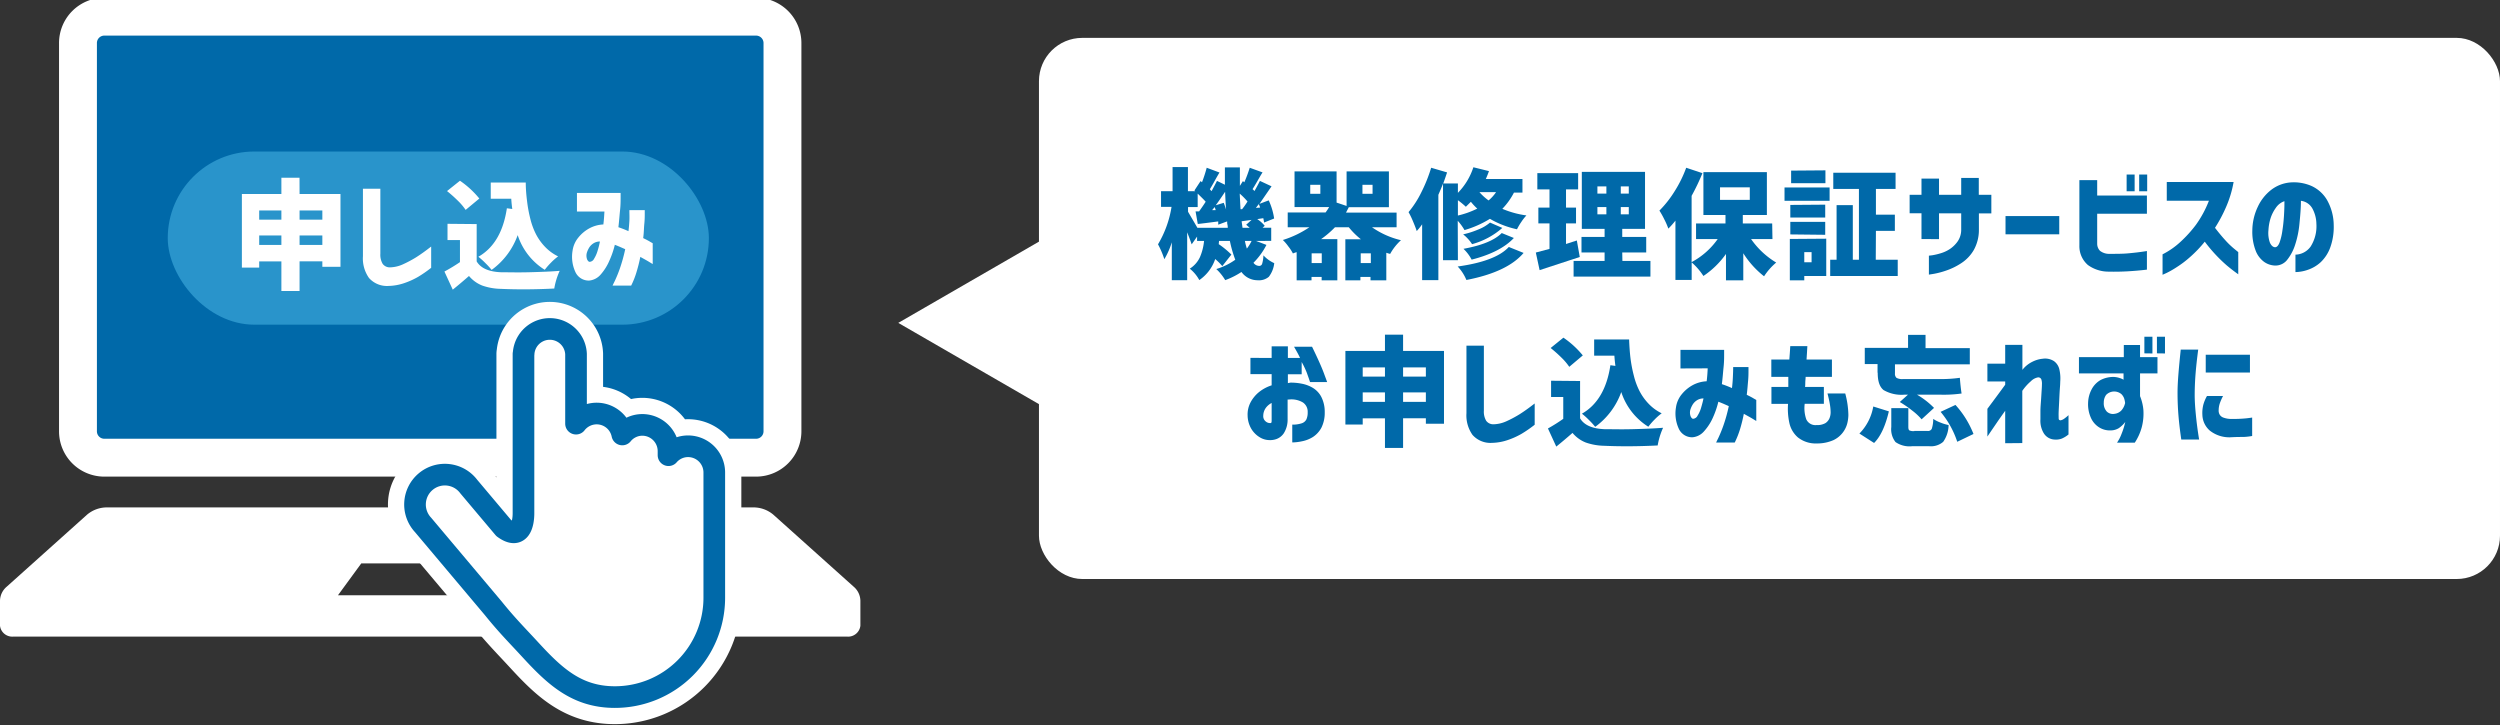 <svg xmlns="http://www.w3.org/2000/svg" viewBox="0 0 462 134"><rect x="0" y="0" width="462" height="134" fill="#333333" stroke="none"/><defs><style>.cls-1{fill:#0069a9;}.cls-2{fill:#fff;}.cls-3{fill:#2994cb;}.cls-4,.cls-5{fill:none;stroke-linecap:round;stroke-linejoin:round;}.cls-4{stroke:#fff;stroke-width:10px;}.cls-5{stroke:#0069a9;stroke-width:4px;}</style></defs><g id="レイヤー_1" data-name="レイヤー 1"><path class="cls-1" d="M19.23,84.58a4.88,4.88,0,0,1-4.82-4.92V8a4.88,4.88,0,0,1,4.82-4.92H139.77A4.89,4.89,0,0,1,144.6,8V79.66a4.89,4.89,0,0,1-4.83,4.92Z"/><path class="cls-2" d="M139.77,6.58A1.38,1.38,0,0,1,141.1,8V79.66a1.38,1.38,0,0,1-1.33,1.42H19.23a1.37,1.37,0,0,1-1.32-1.42V8a1.37,1.37,0,0,1,1.32-1.42H139.77m0-7H19.23A8.37,8.37,0,0,0,10.91,8V79.66a8.37,8.37,0,0,0,8.32,8.42H139.77a8.38,8.38,0,0,0,8.33-8.42V8a8.38,8.38,0,0,0-8.33-8.42Z"/><path class="cls-2" d="M157.77,108.43,142.91,95.11a5.68,5.68,0,0,0-3.78-1.34H19.87a5.68,5.68,0,0,0-3.78,1.34L1.23,108.43A3.49,3.49,0,0,0,0,111v4.64a2.28,2.28,0,0,0,2.5,2h154a2.28,2.28,0,0,0,2.5-2V111A3.49,3.49,0,0,0,157.77,108.43ZM62.46,110l4.3-5.88H94L98.3,110Z"/><rect class="cls-3" x="31" y="28" width="100" height="32" rx="16"/><path class="cls-2" d="M55.36,35.85h7.56V49.3H59.57v-1H55.36v5.48H52V48.31h-4.1v1.14H44.7V35.85H52v-3h3.35ZM52,38.9h-4.1v1.7H52Zm-4.1,6.36H52V43.52h-4.1ZM59.57,38.9H55.36v1.7h4.21Zm-4.21,6.36h4.21V43.52H55.36Z"/><path class="cls-2" d="M70.29,34.88v12a3.32,3.32,0,0,0,.42,1.87,1.62,1.62,0,0,0,1.3.66,6.09,6.09,0,0,0,2.4-.54,21,21,0,0,0,2.47-1.31c.81-.51,1.74-1.17,2.8-2v3.93a22.62,22.62,0,0,1-2.41,1.67,14.19,14.19,0,0,1-2.51,1.14,9.57,9.57,0,0,1-2.94.54,4.43,4.43,0,0,1-3.63-1.47,6.24,6.24,0,0,1-1.12-4V34.88Z"/><path class="cls-2" d="M88.09,41.41v6.9q1.11,1.86,4.47,2c1.27,0,3,.06,5.26,0s4.1-.13,5.61-.26a13,13,0,0,0-1,3.27q-5.25.27-9.91.06a10.89,10.89,0,0,1-3.4-.61A6.09,6.09,0,0,1,86.67,51c-1.06.93-2.06,1.77-3,2.53l-1.54-3.35A31.06,31.06,0,0,0,85,48.44V44.36H82.7v-3Zm.49-4.72-2.53,2.1a10.75,10.75,0,0,0-1.44-1.7,24.82,24.82,0,0,0-2-1.78L85,33.4A17,17,0,0,1,88.58,36.69Zm5.09,1.8,1,.13c-.09-.63-.15-1.26-.19-1.89H90.69v-3h6.47c0,1.29.12,2.46.25,3.51A25.19,25.19,0,0,0,98,40.42a13.1,13.1,0,0,0,1.06,2.88,10,10,0,0,0,1.67,2.32,8.46,8.46,0,0,0,2.41,1.76,10.34,10.34,0,0,0-1.29,1.13,12.72,12.72,0,0,0-1.18,1.35,11.88,11.88,0,0,1-5-6.41,13.55,13.55,0,0,1-4.82,6.43,13,13,0,0,0-1.14-1.25,13.13,13.13,0,0,0-1.31-1.18Q92.7,45,93.67,38.49Z"/><path class="cls-2" d="M106.62,39.09V35.65h8.07s0,.31,0,.89,0,1.33-.1,2.28-.17,2-.31,3.17a19.82,19.82,0,0,1,1.86.73c.08-.61.13-1.24.17-1.89s0-1.3,0-2h2.84v.69c0,.45,0,1.07-.08,1.84S119,43,118.86,44c.55.27,1,.5,1.28.68l.48.27V48.8l-.64-.39c-.42-.26-1-.57-1.65-.94-.19,1-.42,1.87-.69,2.77a15.45,15.45,0,0,1-1,2.54h-3.44s.13-.29.4-.83a24.78,24.78,0,0,0,.94-2.3,29.89,29.89,0,0,0,1-3.6l-1-.44c-.32-.13-.62-.26-.92-.37l0,0a16.25,16.25,0,0,1-1,2.92A9.59,9.59,0,0,1,111,50.74a3.19,3.19,0,0,1-2.14,1.11,2.71,2.71,0,0,1-2.5-1.52,6.73,6.73,0,0,1-.55-4,4.89,4.89,0,0,1,1.11-2.48A6.75,6.75,0,0,1,109,42.15a6,6,0,0,1,2.5-.67c.06-.46.1-.9.13-1.31s.05-.78.07-1.08Zm2.34,9.3a1,1,0,0,0,.83-.58,6.05,6.05,0,0,0,.59-1.28c.15-.49.28-.93.36-1.3s.13-.58.13-.6a2.22,2.22,0,0,0-1.25.37,2.51,2.51,0,0,0-.8.86,4.17,4.17,0,0,0-.38.88,2,2,0,0,0,.08,1.25C108.67,48.26,108.81,48.39,109,48.39Z"/><path class="cls-2" d="M96.74,65.42V94.84c0,1.87-.57,5-3.65,2.75l-6.46-7.67A5.52,5.52,0,1,0,78.18,97l13,15.44c2.57,3.19,4.41,5,6.9,7.71,4.44,4.82,8.53,8.67,15.54,8.67A18.36,18.36,0,0,0,132,110.5V87.32a4.85,4.85,0,0,0-4.85-4.85,4.79,4.79,0,0,0-3.61,1.65v-.76a4.85,4.85,0,0,0-4.85-4.84A4.78,4.78,0,0,0,115,80.29a4.83,4.83,0,0,0-8.55-2V65.42a4.85,4.85,0,0,0-9.69,0Z"/><path class="cls-4" d="M96.74,65.42V94.84c0,1.87-.57,5-3.65,2.75l-6.46-7.67A5.52,5.52,0,1,0,78.18,97l13,15.44c2.57,3.19,4.41,5,6.9,7.71,4.44,4.82,8.53,8.67,15.54,8.67A18.36,18.36,0,0,0,132,110.5V87.32a4.85,4.85,0,0,0-4.85-4.85,4.79,4.79,0,0,0-3.61,1.65v-.76a4.85,4.85,0,0,0-4.85-4.84A4.78,4.78,0,0,0,115,80.29a4.83,4.83,0,0,0-8.55-2V65.42a4.85,4.85,0,0,0-9.69,0Z"/><path class="cls-5" d="M96.74,65.42V94.84c0,1.87-.57,5-3.65,2.75l-6.46-7.67A5.52,5.52,0,1,0,78.18,97l13,15.44c2.57,3.19,4.41,5,6.9,7.71,4.44,4.82,8.53,8.67,15.54,8.67A18.36,18.36,0,0,0,132,110.5V87.32a4.85,4.85,0,0,0-4.85-4.85,4.79,4.79,0,0,0-3.61,1.65v-.76a4.85,4.85,0,0,0-4.85-4.84A4.78,4.78,0,0,0,115,80.29a4.83,4.83,0,0,0-8.55-2V65.42a4.85,4.85,0,0,0-9.69,0Z"/><rect class="cls-2" x="192" y="7" width="270" height="100" rx="8"/><path class="cls-1" d="M232.13,44.53l1.91.73a13,13,0,0,1-2.4,3.3,1.33,1.33,0,0,0,1.05.58.55.55,0,0,0,.55-.38,6.13,6.13,0,0,0,.24-1.57,6.13,6.13,0,0,0,2,1.44,5,5,0,0,1-1,2.52,2.81,2.81,0,0,1-2.06.64,3.68,3.68,0,0,1-3-1.53,14.28,14.28,0,0,1-3,1.51,9.14,9.14,0,0,0-1.65-2.05A12.09,12.09,0,0,0,228.28,48a22,22,0,0,1-1-3.48h-2l-.06.6a15.7,15.7,0,0,1,2.34,1.93l-1.68,2.13a10.46,10.46,0,0,0-1.31-1.31,7.7,7.7,0,0,1-2.94,3.89,6.86,6.86,0,0,0-1.76-2.11,5,5,0,0,0,1.88-2.13,10,10,0,0,0,.76-3h-1.29v-.8l-1,1.44c-.13-.4-.4-1.15-.83-2.23v8.85h-2.84v-7a14.71,14.71,0,0,1-1.38,3.12A16.09,16.09,0,0,0,214,45.15a19.39,19.39,0,0,0,2.5-6.92h-1.94v-2.9h2.13V30.88h2.84v4.45h1.35l-.15-.13,1.14-1.74.26.22A25.31,25.31,0,0,0,223,31l2.36.88q-.34.56-.93,1.62c-.39.71-.68,1.2-.85,1.47l.15.18.17.17c.45-.82.77-1.45,1-1.89l1.46.71c0-.7,0-1.77,0-3.2h2.77c0,1.53,0,2.67,0,3.41l.56-.88.26.22a25.93,25.93,0,0,0,1-2.69l2.37.86c-.21.31-.51.83-.93,1.56s-.72,1.23-.92,1.53c.08.08.21.19.36.35.56-1,.89-1.64,1-1.87l2.15,1-2.23,3.24,1.71-.64a12,12,0,0,1,1,3.35l-1.87.75c0-.24-.08-.51-.13-.81l-1.12.17a6.23,6.23,0,0,1,1.38,1.24l-.39.35h1.59v2.43ZM221.28,42.1h5.61c0-.15,0-.36-.07-.64s0-.46-.06-.54l-1.63.6c0-.06,0-.12,0-.19s0-.13,0-.21a1.91,1.91,0,0,1,0-.2c-1.82.24-3.08.4-3.78.47l-.41-2.32.65,0c.53-.74.93-1.33,1.22-1.79-.17-.21-.66-.71-1.48-1.5v2.49h-1.78v.86C220.12,40.12,220.72,41.12,221.28,42.1ZM224,38.83l.64,0c0-.06,0-.15-.07-.28a2,2,0,0,0-.1-.28Zm.68-.9,1.47-.45c.12.33.27.74.43,1.24-.06-.7-.12-1.79-.18-3.28C225.69,36.5,225.12,37.33,224.67,37.93Zm4.58.73.28,0a14.2,14.2,0,0,0,1-1.42,12.79,12.79,0,0,0-1.44-1.46C229.16,37,229.21,38,229.25,38.66Zm.37,3.44h1.31c-.32-.29-.53-.47-.65-.56l1-.9-1.84.25C229.54,41.5,229.59,41.9,229.62,42.1Zm1.67,2.43h-1.24a11.26,11.26,0,0,0,.36,1.41A7.43,7.43,0,0,0,231.29,44.53Zm.8-6.11.77-.06a6.23,6.23,0,0,0-.24-.65C232.42,38,232.24,38.22,232.09,38.42Z"/><path class="cls-1" d="M258.09,42h-4.54a15.6,15.6,0,0,0,5.35,2.39,9.92,9.92,0,0,0-2,2.53,6.11,6.11,0,0,1-.71-.21v5.09h-2.92v-.62h-1.87v.62h-2.78V44.22h2.88A14.23,14.23,0,0,1,249.26,42H246.7a17.62,17.62,0,0,1-2.56,2.19h3v7.61h-2.9v-.62h-1.87v.62h-2.75v-5.2a4.6,4.6,0,0,0-.69.24,7.43,7.43,0,0,0-.86-1.32,8.14,8.14,0,0,0-1-1.17,18.4,18.4,0,0,0,4.9-2.35h-4V39.26h7a11,11,0,0,0,.66-1h-6.4V31.68H247v5.76l1.85.62V31.68h7.82v6.61h-7.41l-.52,1h9.35ZM244,35.82V34.15h-1.87v1.67Zm.26,12.79V46.82h-1.87v1.79Zm7.2,0h1.87V46.82h-1.87Zm.32-14.46v1.67h1.87V34.15Z"/><path class="cls-1" d="M269.42,48.09h-2.75V33.93c-.17.46-.46,1.15-.86,2.07V51.77h-3V41.45a10.85,10.85,0,0,1-1,1.25c-.13-.42-.35-1-.67-1.75a14.71,14.71,0,0,0-.84-1.75,18,18,0,0,0,2.38-3.7A28.09,28.09,0,0,0,264.48,31l2.94.86c-.08.25-.21.63-.38,1.12s-.28.8-.33.92h2.71v1.74a12.12,12.12,0,0,0,2.86-4.73l2.88.71c-.15.43-.34.92-.58,1.46h6.77v2.51h-1.57a12.53,12.53,0,0,1-2.15,3,17.24,17.24,0,0,0,4.45,1.22,8.83,8.83,0,0,0-.95,1.22,10.42,10.42,0,0,0-.79,1.34,17,17,0,0,1-5-1.93,19.11,19.11,0,0,1-4.7,2.08,9.89,9.89,0,0,0-1.25-1.72Zm9.41-2.45,2.73,1.1q-3,3.54-10.57,5a8.2,8.2,0,0,0-1.61-2.49Q276.4,48.28,278.83,45.64ZM269.42,37v2.83A16,16,0,0,0,273,38.55a10.29,10.29,0,0,1-1.18-1.26l-.93.92A14.66,14.66,0,0,0,269.42,37Zm5.91,4.12,2.3,1a14.13,14.13,0,0,1-5.59,3,7.59,7.59,0,0,0-1.65-1.81,16.28,16.28,0,0,0,2.8-.9A7.59,7.59,0,0,0,275.33,41.15Zm2.17,1.94,2.26.92q-2.46,2.64-7.8,4a7.77,7.77,0,0,0-1.51-2Q275.52,45.06,277.5,43.09Zm-1.05-7.55H273.4a9.85,9.85,0,0,0,1.69,1.53A7.16,7.16,0,0,0,276.45,35.54Z"/><path class="cls-1" d="M291.4,44.44l.54,3.05c-.93.32-3.4,1.12-7.42,2.43l-.7-3.25,2.53-.68V41.28h-2.06V38.36h2.06V35H284.1V32h7.54v3H289.4v3.37h1.85v2.92H289.4v3.8Zm8.42,3.78H305v2.9H290.8v-2.9h5.73V46.65h-4.27V43.79h4.27v-1.5h-4.21V31.76H304V42.29h-4.21v1.5h4.43v2.86h-4.43ZM295.2,34.45v1.33h1.66V34.45Zm0,3.82v1.34h1.66V38.27Zm5.8-2.49V34.45h-1.48v1.33Zm0,3.83V38.27h-1.48v1.34Z"/><path class="cls-1" d="M327.55,44.18H323.6a15.13,15.13,0,0,0,4.64,4.34A11.42,11.42,0,0,0,326,51.06a16.72,16.72,0,0,1-3.84-4.26v5h-3.2V46.93A16,16,0,0,1,314.79,51a11.9,11.9,0,0,0-2.17-2.51v3.24h-3V40.77a15,15,0,0,1-1.31,1.48,13.09,13.09,0,0,0-.73-1.68,15.94,15.94,0,0,0-.92-1.65,19.85,19.85,0,0,0,2.82-3.59A22.25,22.25,0,0,0,311.61,31l3,1a39.12,39.12,0,0,1-2,4.19V48.44a13.87,13.87,0,0,0,4.82-4.26h-4V41.3h5.44V39.73h-4.08V31.81h11.73v7.92h-4.45V41.3h5.43Zm-9.69-9.56v2.32h5.5V34.62Z"/><path class="cls-1" d="M329.78,37.11V34.64h8.33v2.47Zm7.71,7V51h-4.06v.8h-2.67V44.16Zm-.19-6.29v2.38h-6.45V37.87Zm-6.45,5.5V41h6.45v2.39Zm6.49-11.84v2.38H331V31.53Zm-2.56,15.12h-1.35v1.87h1.35ZM346.64,48h4.06v3H338.22V48h1.18V37.91h3V48h1.13V34.92h-4.74v-3h11.51v3h-3.63v4.75h3.5v3h-3.5Z"/><path class="cls-1" d="M355.09,44.18V39.41H352.9V36h2.19V33h3.24v3h4.1V32.88h3.25V36H368v3.44h-2.3v3a7.59,7.59,0,0,1-.95,3.77,7.21,7.21,0,0,1-2.32,2.43A12.15,12.15,0,0,1,359.65,50a15.1,15.1,0,0,1-2.25.6l-.94.15V47.25l.64-.08a11.76,11.76,0,0,0,1.52-.36,6.32,6.32,0,0,0,1.73-.8,5.54,5.54,0,0,0,1.44-1.42,3.79,3.79,0,0,0,.64-2.17v-3h-4.1v4.77Z"/><path class="cls-1" d="M370.62,43.3V39.93h9.93V43.3Z"/><path class="cls-1" d="M384.27,33.29h3.29v2.84h9.19V39.5h-9.19v5.56a1.87,1.87,0,0,0,.53,1.3,2.74,2.74,0,0,0,1.81.55c1.26,0,2.39,0,3.37-.09s2.15-.21,3.48-.43v3.44c-1.28.15-2.47.25-3.54.31s-2.26.09-3.57.06a6.5,6.5,0,0,1-3.8-1.23,4.59,4.59,0,0,1-1.57-3.59ZM393,35.35V32.26h1.48v3.09Zm2.32,0V32.26h1.48v3.09Z"/><path class="cls-1" d="M400.42,37.09V33.63h12.35a20.21,20.21,0,0,1-1.39,4.62,26.26,26.26,0,0,1-2.05,3.85c.65.84,1.29,1.62,1.93,2.32A15.17,15.17,0,0,0,412.91,46l.72.59v4.1c-.77-.55-1.48-1.1-2.11-1.63a26.49,26.49,0,0,1-2-1.92,27.5,27.5,0,0,1-2.08-2.48,22.47,22.47,0,0,1-2.67,2.8,19,19,0,0,1-2.53,1.92,16.84,16.84,0,0,1-1.87,1.07l-.73.33V47A14.45,14.45,0,0,0,403,44.65a22.86,22.86,0,0,0,2.81-3.11,19.71,19.71,0,0,0,2.4-4.45Z"/><path class="cls-1" d="M428.07,41.37a6.12,6.12,0,0,0-.76-2.87,2.8,2.8,0,0,0-2.1-1.39c0,1.39-.13,2.8-.27,4.21a17.57,17.57,0,0,1-.8,3.91,8.69,8.69,0,0,1-1.51,2.84,2.75,2.75,0,0,1-2.28,1,3.7,3.7,0,0,1-1.92-.66,4.61,4.61,0,0,1-1.55-2,9.73,9.73,0,0,1-.65-3.84,10.38,10.38,0,0,1,1-4.33,8.44,8.44,0,0,1,2.47-3.14,6.72,6.72,0,0,1,3.5-1.38,8.21,8.21,0,0,1,3.88.61A6.39,6.39,0,0,1,430,36.9a9.56,9.56,0,0,1,1.27,4.66,11.15,11.15,0,0,1-.64,4.17,7.09,7.09,0,0,1-1.76,2.72,6.64,6.64,0,0,1-2.35,1.4,7.22,7.22,0,0,1-2.32.43V47.06A3.57,3.57,0,0,0,427,45.57,7,7,0,0,0,428.07,41.37Zm-7.65,4.32c.33,0,.6-.27.83-.84a10.6,10.6,0,0,0,.53-2.2c.14-.9.24-1.83.3-2.81s.09-1.86.08-2.66a3.12,3.12,0,0,0-1.58,1.22,6.93,6.93,0,0,0-1,2,9,9,0,0,0-.37,2.12,5.3,5.3,0,0,0,.28,2.35C419.75,45.4,420.05,45.66,420.42,45.69Z"/><path class="cls-1" d="M231.08,69.14v-3H235V64h3v2.15h2.25c-.25-.55-.63-1.24-1.11-2.07h3.33q1.55,3.18,2.17,4.85c.41,1.11.62,1.67.62,1.68h-3.16c-.24-.71-.45-1.3-.62-1.77a16.27,16.27,0,0,0-.93-1.94v2.27H238V70.8l.47-.09a10.12,10.12,0,0,1,2.06.19,6.25,6.25,0,0,1,2.07.77,4.27,4.27,0,0,1,1.57,1.66,6.05,6.05,0,0,1,.64,2.86,6.15,6.15,0,0,1-.62,2.86,4.68,4.68,0,0,1-1.54,1.69,5.88,5.88,0,0,1-2,.8,9.09,9.09,0,0,1-1.84.22V78.47a5.28,5.28,0,0,0,1.7-.23,1.49,1.49,0,0,0,.91-.73,3.05,3.05,0,0,0,.24-1.32,2.06,2.06,0,0,0-.86-1.8,4.11,4.11,0,0,0-2.59-.56h-.13l-.13,0v3.63a4.7,4.7,0,0,1-.7,2.6,2.8,2.8,0,0,1-1.35,1.07,3.42,3.42,0,0,1-1.33.2,3.47,3.47,0,0,1-1.8-.54,4.54,4.54,0,0,1-1.53-1.55,5,5,0,0,1-.68-2.42,4.83,4.83,0,0,1,.52-2.42,6.18,6.18,0,0,1,1.57-1.93A7.23,7.23,0,0,1,235,71.21V69.14ZM235,77.78V74.47a3,3,0,0,0-1.14,1,2.56,2.56,0,0,0-.41,1.35,1.24,1.24,0,0,0,.21.8,1.4,1.4,0,0,0,.51.44,1.12,1.12,0,0,0,.53.12s.06,0,.15,0S235,78,235,77.78Z"/><path class="cls-1" d="M259.29,64.85h7.56V78.3H263.5v-1h-4.21v5.48h-3.35V77.31h-4.11v1.14h-3.2V64.85h7.31v-3h3.35Zm-3.35,3.05h-4.11v1.7h4.11Zm-4.11,6.36h4.11V72.52h-4.11ZM263.5,67.9h-4.21v1.7h4.21Zm-4.21,6.36h4.21V72.52h-4.21Z"/><path class="cls-1" d="M274.22,63.88v12a3.32,3.32,0,0,0,.42,1.87,1.62,1.62,0,0,0,1.3.66,6.09,6.09,0,0,0,2.4-.54,21,21,0,0,0,2.47-1.31c.81-.51,1.74-1.17,2.8-2v3.93a22.62,22.62,0,0,1-2.41,1.67,14.19,14.19,0,0,1-2.51,1.14,9.57,9.57,0,0,1-2.94.54,4.43,4.43,0,0,1-3.63-1.47,6.24,6.24,0,0,1-1.12-4V63.88Z"/><path class="cls-1" d="M292,70.41v6.9q1.11,1.86,4.47,2c1.27,0,3,.06,5.26,0s4.1-.13,5.61-.26a13,13,0,0,0-1,3.27q-5.25.27-9.91.06a10.89,10.89,0,0,1-3.4-.61A6.09,6.09,0,0,1,290.6,80c-1.06.93-2.06,1.77-3,2.53l-1.54-3.35a31.06,31.06,0,0,0,2.83-1.78V73.36h-2.25v-3Zm.49-4.72L290,67.79a10.75,10.75,0,0,0-1.44-1.7,24.82,24.82,0,0,0-2-1.78l2.36-1.91A17,17,0,0,1,292.51,65.69Zm5.09,1.8.95.13c-.09-.63-.15-1.26-.19-1.89h-3.74v-3h6.46c.05,1.29.13,2.46.26,3.51a25.19,25.19,0,0,0,.62,3.21A13.1,13.1,0,0,0,303,72.3a10,10,0,0,0,1.67,2.32,8.46,8.46,0,0,0,2.41,1.76,10.34,10.34,0,0,0-1.29,1.13,12.72,12.72,0,0,0-1.18,1.35,11.88,11.88,0,0,1-5-6.41,13.55,13.55,0,0,1-4.82,6.43,13,13,0,0,0-1.14-1.25,13.13,13.13,0,0,0-1.31-1.18Q296.63,74,297.6,67.49Z"/><path class="cls-1" d="M310.55,68.09V64.65h8.07s0,.31,0,.89,0,1.33-.1,2.28-.17,2-.32,3.17a19,19,0,0,1,1.87.73c.07-.61.13-1.24.16-1.89s.06-1.3.06-2h2.83v.69c0,.45,0,1.07-.07,1.84s-.13,1.64-.25,2.6c.55.27,1,.5,1.28.68l.48.27V77.8l-.64-.39c-.42-.26-1-.57-1.66-.94a27.32,27.32,0,0,1-.68,2.77,16.39,16.39,0,0,1-1,2.54h-3.44s.13-.29.4-.83a24.78,24.78,0,0,0,.94-2.3,28.29,28.29,0,0,0,1-3.6l-1-.44c-.32-.13-.62-.26-.93-.37l0,0a16.25,16.25,0,0,1-1,2.92,9.59,9.59,0,0,1-1.64,2.54,3.19,3.19,0,0,1-2.14,1.11,2.71,2.71,0,0,1-2.5-1.52,6.73,6.73,0,0,1-.55-4,4.89,4.89,0,0,1,1.11-2.48,6.75,6.75,0,0,1,2.06-1.68,6,6,0,0,1,2.5-.67c.06-.46.1-.9.13-1.31s.05-.78.06-1.08Zm2.34,9.3a1,1,0,0,0,.82-.58,5.61,5.61,0,0,0,.6-1.28c.15-.49.27-.93.36-1.3s.13-.58.13-.6a2.22,2.22,0,0,0-1.25.37,2.51,2.51,0,0,0-.8.86,4.17,4.17,0,0,0-.38.88,2,2,0,0,0,.08,1.25C312.6,77.26,312.74,77.39,312.89,77.39Z"/><path class="cls-1" d="M327.34,69.64v-3.2h3.33c.06-.75.12-1.57.17-2.47H334c-.05.9-.1,1.72-.15,2.47h4.69v3.2h-4.86c0,.31-.05.63-.06.94s0,.63-.05.93h3.48v3.11h-3.54a6.27,6.27,0,0,0,.29,2.87,1.85,1.85,0,0,0,1.9,1.06,3,3,0,0,0,1.64-.36,2,2,0,0,0,.74-.88,2.87,2.87,0,0,0,.22-1.12,9.18,9.18,0,0,0-.14-1.48c-.09-.55-.24-1.22-.44-2H341a16.13,16.13,0,0,1,.58,4,6.87,6.87,0,0,1-.19,1.47,4.73,4.73,0,0,1-2.58,3.16,7.41,7.41,0,0,1-3.05.61,5.29,5.29,0,0,1-3.5-1.11,4.91,4.91,0,0,1-1.6-2.75,12.34,12.34,0,0,1-.23-3.45h-3.07V71.51h3.12c0-.3,0-.61,0-.93s0-.63,0-.94Z"/><path class="cls-1" d="M346.33,81.86l-2.71-1.74a9.4,9.4,0,0,0,2.56-5l2.88.9Q348.09,80.13,346.33,81.86Zm.64-13V67.28h-2.36v-3h8V61.88h3.23v2.45h8.18v3H350.19V69a1,1,0,0,0,.29.83,2.23,2.23,0,0,0,1.22.22h6.53a25.72,25.72,0,0,0,3.95-.23c.09,1.17.2,2.14.32,2.9a23.5,23.5,0,0,1-4.1.21h-4.15a14.75,14.75,0,0,1,3.16,2.45l-2.3,2.11a11,11,0,0,0-1.71-1.6,21,21,0,0,0-2.32-1.6l1.52-1.36H352a6.58,6.58,0,0,1-3.92-.85C347.33,71.47,347,70.42,347,68.89Zm6.79,10.78h2.45a.76.76,0,0,0,.78-.4,5.85,5.85,0,0,0,.27-1.83,6.06,6.06,0,0,0,1.31.67,8.16,8.16,0,0,0,1.53.47,5.53,5.53,0,0,1-1,3.1,3.45,3.45,0,0,1-2.59.81h-3.14a4.51,4.51,0,0,1-3.08-.77,3.83,3.83,0,0,1-.78-2.78V75.42h3.15V78.9c0,.34.07.56.2.64A1.93,1.93,0,0,0,353.76,79.67Zm4.88-3.54,2.73-1.27a17.4,17.4,0,0,1,3.33,5.37l-3,1.44A16.71,16.71,0,0,0,358.64,76.13Z"/><path class="cls-1" d="M370.56,81.91v-6c-.6.84-1.15,1.62-1.64,2.34s-1.05,1.53-1.65,2.43V75.55c1.28-1.71,2.37-3.19,3.29-4.45v-.6h-3.29V67.21h3.29V63.73h3.18v4.62a5.21,5.21,0,0,1,1.79-1.47,5.39,5.39,0,0,1,2-.59,3,3,0,0,1,2.05.45,2.59,2.59,0,0,1,1,1.57,7.39,7.39,0,0,1,.15,2.25c0,.49-.06,1.07-.1,1.73s-.07,1.34-.1,2-.07,1.29-.09,1.82,0,.88,0,1.06,0,.37.12.43a.33.33,0,0,0,.26.07,1.67,1.67,0,0,0,.58-.25,6.79,6.79,0,0,0,.86-.7v3.57a5.33,5.33,0,0,1-1.21.75,3.08,3.08,0,0,1-1.37.19,2.46,2.46,0,0,1-2-1.18,4.45,4.45,0,0,1-.61-2.56c0-.37,0-.87,0-1.5s.06-1.3.11-2,.08-1.33.12-1.88.05-.92.05-1.1a2.41,2.41,0,0,0-.11-.89.6.6,0,0,0-.62-.38,2.46,2.46,0,0,0-1.31.71,9.07,9.07,0,0,0-1.59,1.78v9.65Z"/><path class="cls-1" d="M384.19,69V66h8.29V63.75h3V66h3.22V69h-3.22v4.21a8.72,8.72,0,0,1,.62,2.57,10,10,0,0,1-.3,3.16,9.81,9.81,0,0,1-1.29,2.86h-3.28a7.64,7.64,0,0,0,.83-1.61,13.91,13.91,0,0,0,.52-1.53c.11-.43.17-.66.17-.68a5.31,5.31,0,0,1-1.21,1.15,2.94,2.94,0,0,1-1.49.41,3.71,3.71,0,0,1-2.17-.59,4,4,0,0,1-1.49-1.76,6.1,6.1,0,0,1-.51-2.74,5.63,5.63,0,0,1,.64-2.47,4.26,4.26,0,0,1,1.63-1.73,5.1,5.1,0,0,1,2.54-.59,4.07,4.07,0,0,1,1.05.21,2.53,2.53,0,0,1,.69.31V69Zm8.53,5.47a3.91,3.91,0,0,0-.2-.9,2.17,2.17,0,0,0-.49-.74,2.08,2.08,0,0,0-2.82.15,2.38,2.38,0,0,0-.43,1.41,2.21,2.21,0,0,0,.56,1.67,1.65,1.65,0,0,0,1.46.41,2.06,2.06,0,0,0,1.23-.62,3,3,0,0,0,.55-.9C392.67,74.68,392.72,74.52,392.72,74.49Zm3.56-9.17V62.23h1.49v3.09Zm2.32,0V62.23h1.49v3.09Z"/><path class="cls-1" d="M403,64.61h3.23c-.22,1.66-.38,3.12-.48,4.36s-.16,2.52-.17,3.83.1,2.7.23,4,.31,2.75.59,4.43H403.1c-.23-1.61-.4-3-.51-4.3s-.17-2.61-.18-4,.07-2.64.17-3.9S402.83,66.26,403,64.61Zm4.82,8.57h3a9.68,9.68,0,0,0-.6,1.36,4.13,4.13,0,0,0-.21,1.24,1.5,1.5,0,0,0,.15.78,1.31,1.31,0,0,0,.69.6,4.24,4.24,0,0,0,1.56.26,24.58,24.58,0,0,0,2.79-.12c.66-.08,1-.13,1-.14v3.41a11.68,11.68,0,0,1-1.58.18c-.58,0-1.38,0-2.41.06a5.81,5.81,0,0,1-3.83-1.23A4,4,0,0,1,407,76.69a6.31,6.31,0,0,1,.17-1.88A7.12,7.12,0,0,1,407.85,73.18Zm-.2-7.62h8.17v3.28h-8.17Z"/><polygon class="cls-2" points="166 59.67 192.39 74.91 192.39 44.43 166 59.67"/></g></svg>